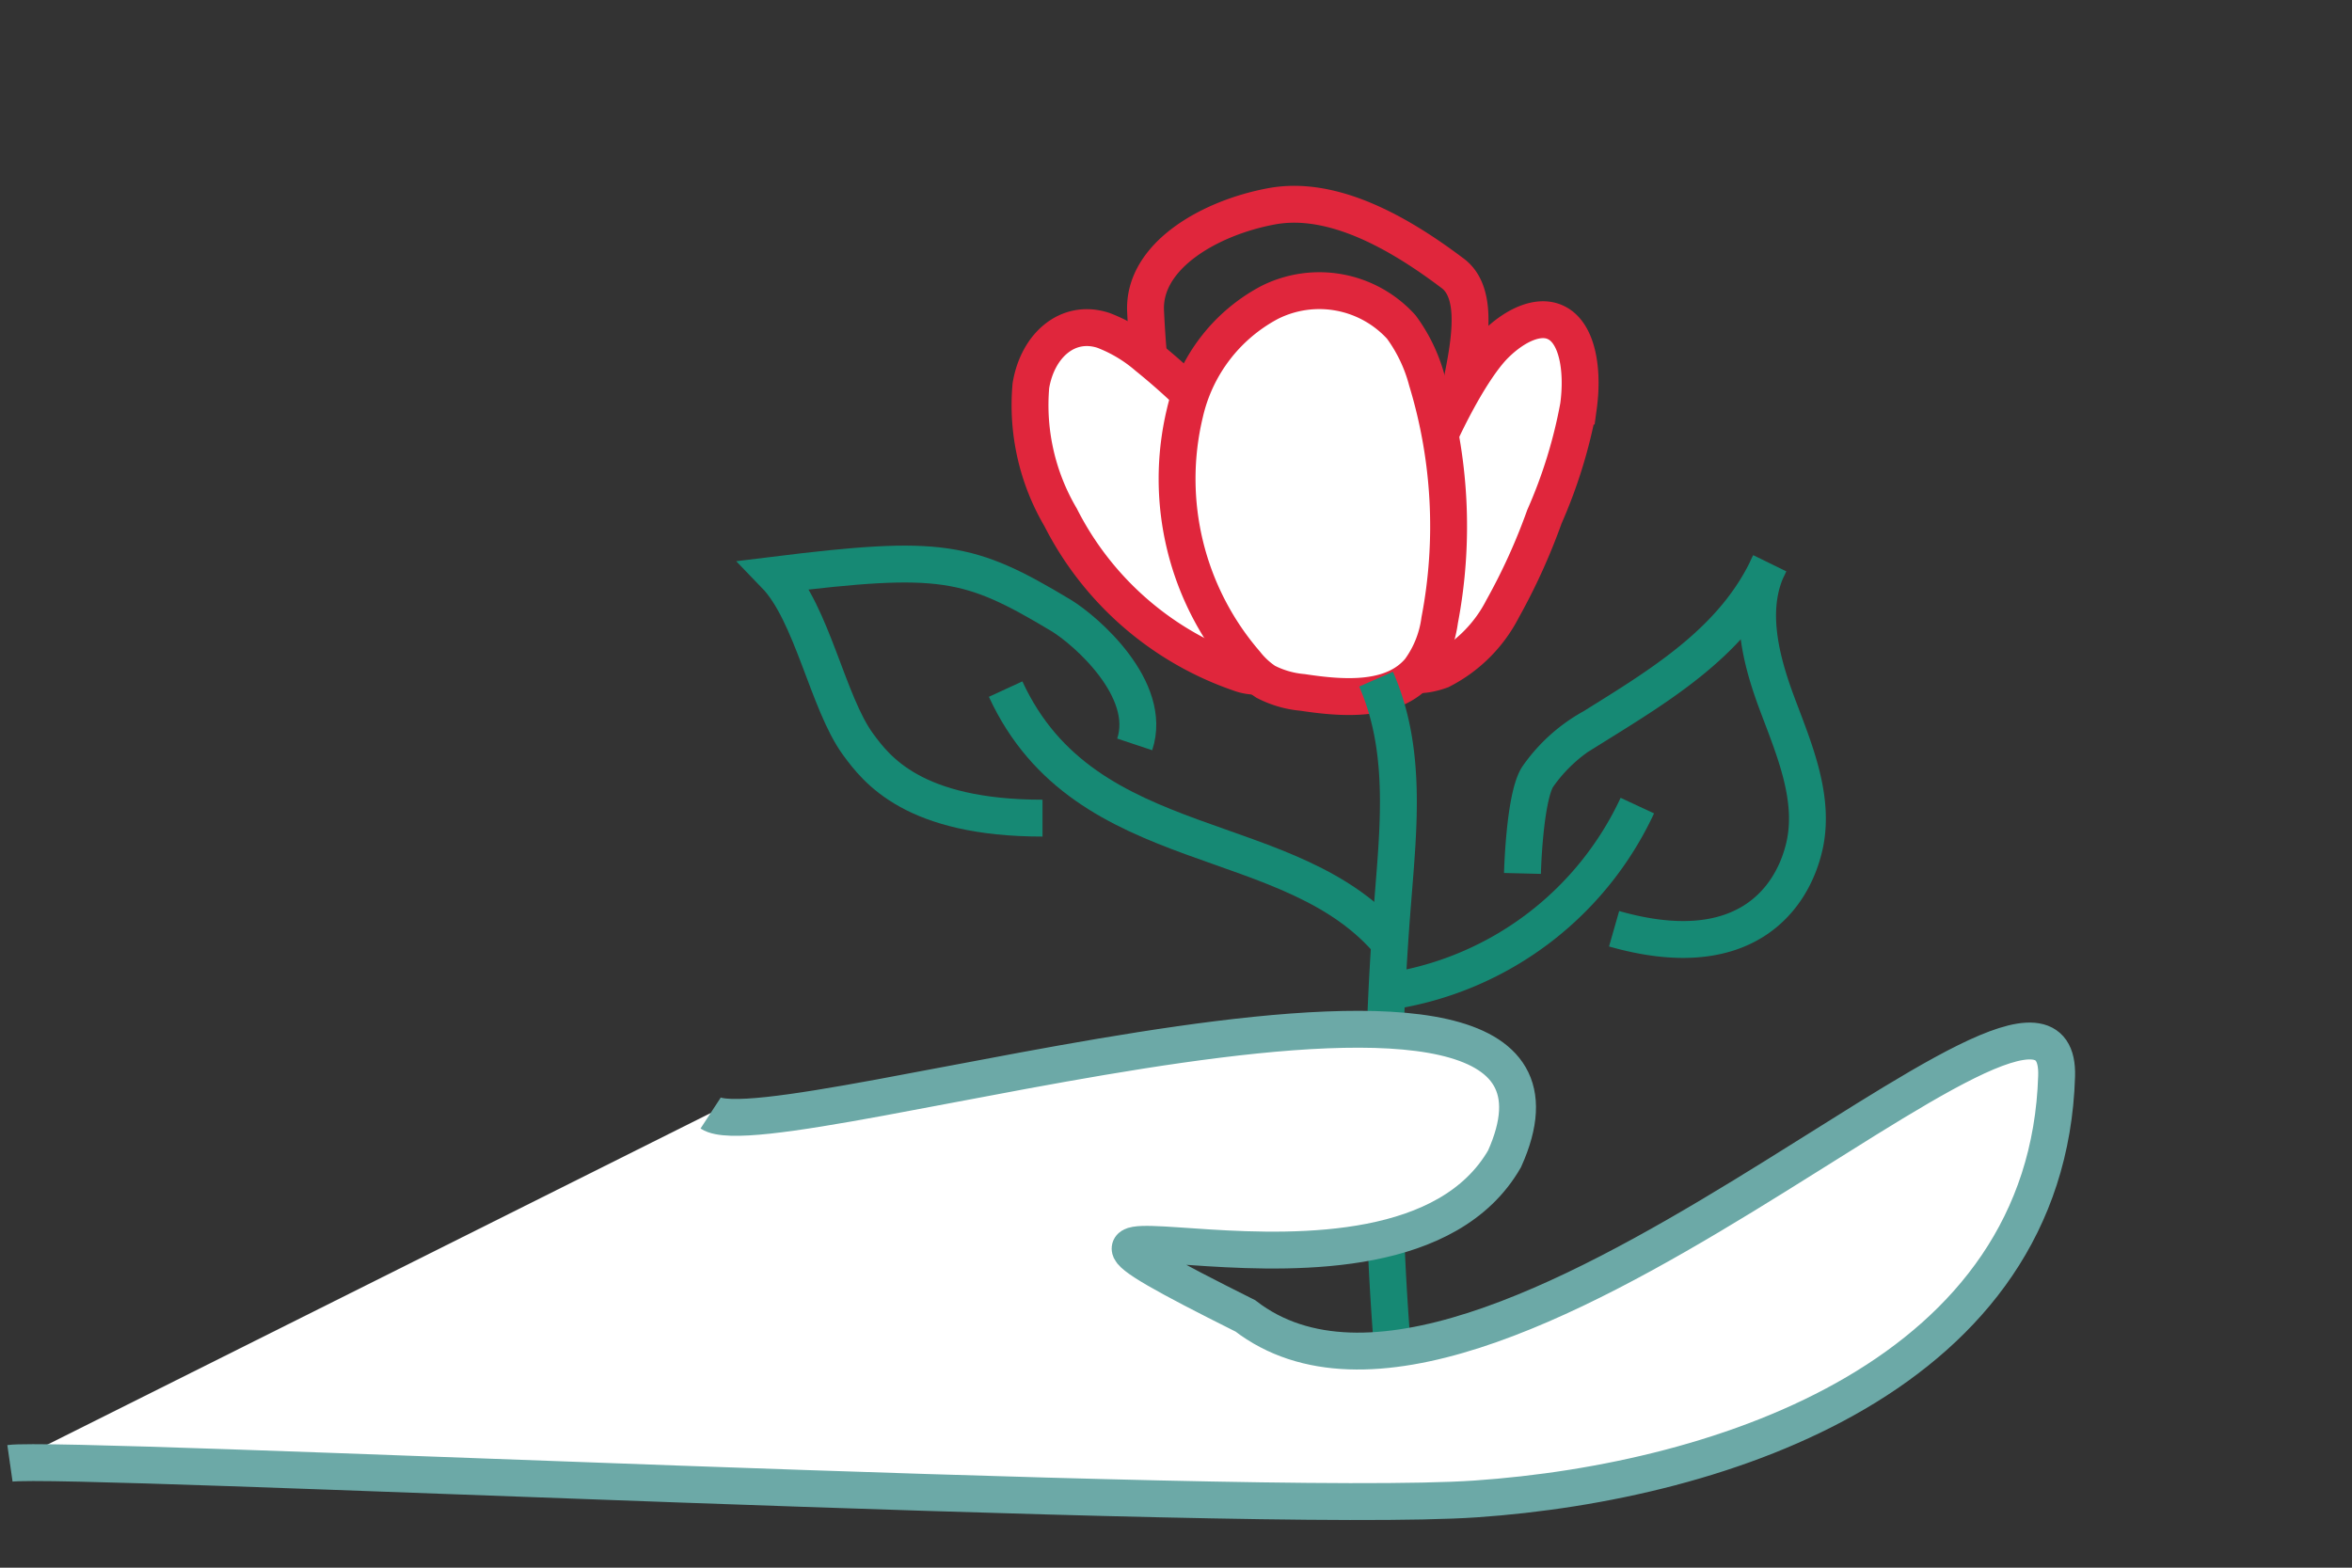<svg id="Calque_1" data-name="Calque 1" xmlns="http://www.w3.org/2000/svg" viewBox="0 0 127.56 85.04"><rect x="0" y="0" width="127.56" height="85.04" fill="#333333" stroke="none"/><defs><style>.cls-1,.cls-3{fill:none;}.cls-1,.cls-2{stroke:#e0263c;}.cls-1,.cls-2,.cls-3,.cls-4{stroke-miterlimit:10;stroke-width:2px;}.cls-2,.cls-4{fill:#fff;}.cls-3{stroke:#168974;}.cls-4{stroke:#6ca9a7;}</style></defs><path class="cls-1" d="M62.13,16.88c-.14-3,3.48-5.07,6.84-5.69s7,1.51,9.82,3.64c2.07,1.55.07,6.55.07,8.55,0,0,3.16,6,1.69,10.78-.33,1.07-3.76.52-4.69,1.22-2.14,1.63-2.87,2.26-6,1.19a9.58,9.58,0,0,1-2.69-1.25c-.58-.43.38-2.48,0-3C63.11,26.89,62.37,22,62.13,16.88Z"/><path class="cls-2" d="M57.52,28.06a12,12,0,0,1-1.61-7.14c.36-2.18,2-3.63,3.93-3a8,8,0,0,1,2.38,1.42,35.41,35.41,0,0,1,8.2,9.47,8.61,8.61,0,0,1,1.17,2.66C72,33.58,70.72,35,69.52,36a2.37,2.37,0,0,1-1.21.68,2.69,2.69,0,0,1-1.1-.17A17.12,17.12,0,0,1,57.52,28.06Z"/><path class="cls-2" d="M81.09,18.7c1.08-1.07,2.37-1.66,3.3-1.2,1.15.55,1.49,2.54,1.22,4.53a26.85,26.85,0,0,1-1.85,6,33.21,33.21,0,0,1-2.27,5,7.67,7.67,0,0,1-3.34,3.33C71.35,38.79,77.78,22,81.09,18.7Z"/><path class="cls-2" d="M64.26,22.41a9.07,9.07,0,0,1,4.59-6A6,6,0,0,1,76,17.74a8.6,8.6,0,0,1,1.39,2.91,27.13,27.13,0,0,1,.69,13A5.91,5.91,0,0,1,77,36.35c-1.44,1.74-4.12,1.55-6.36,1.21a5.36,5.36,0,0,1-2-.58,4.58,4.58,0,0,1-1.08-1A15.31,15.31,0,0,1,64.26,22.41Z"/><path class="cls-3" d="M75.54,73.38a151.18,151.18,0,0,1,0-24.54c.31-4,.77-8.18-.91-12"/><path class="cls-3" d="M75.49,51.29c-5.36-6.6-16.6-4.47-20.95-13.91"/><path class="cls-3" d="M56.54,44.38c-7,0-9-2.64-10-4-1.65-2.25-2.49-7.11-4.5-9.19,9-1.11,10.5-.81,15.5,2.19,1.34.81,5,4,4,7"/><path class="cls-3" d="M75.8,53.7a17.76,17.76,0,0,0,13-10"/><path class="cls-3" d="M87.54,50.38c7,2,9.65-1.56,10.32-4.47.59-2.57-.52-5.19-1.45-7.66s-1.67-5.33-.44-7.67c-1.88,4.15-5.8,6.51-9.59,8.87a8.79,8.79,0,0,0-3,2.71c-.71,1.17-.81,5.22-.81,5.22"/><path class="cls-4" d="M.54,79.38c3-.43,67.2,2.78,79.5,1.93,13.5-.93,31-6.78,31.5-22.93.32-10-31,23-44,13-18-9,8,2,14.06-8.52,6.94-15.48-39.6-.22-43.06-2.48"/></svg>